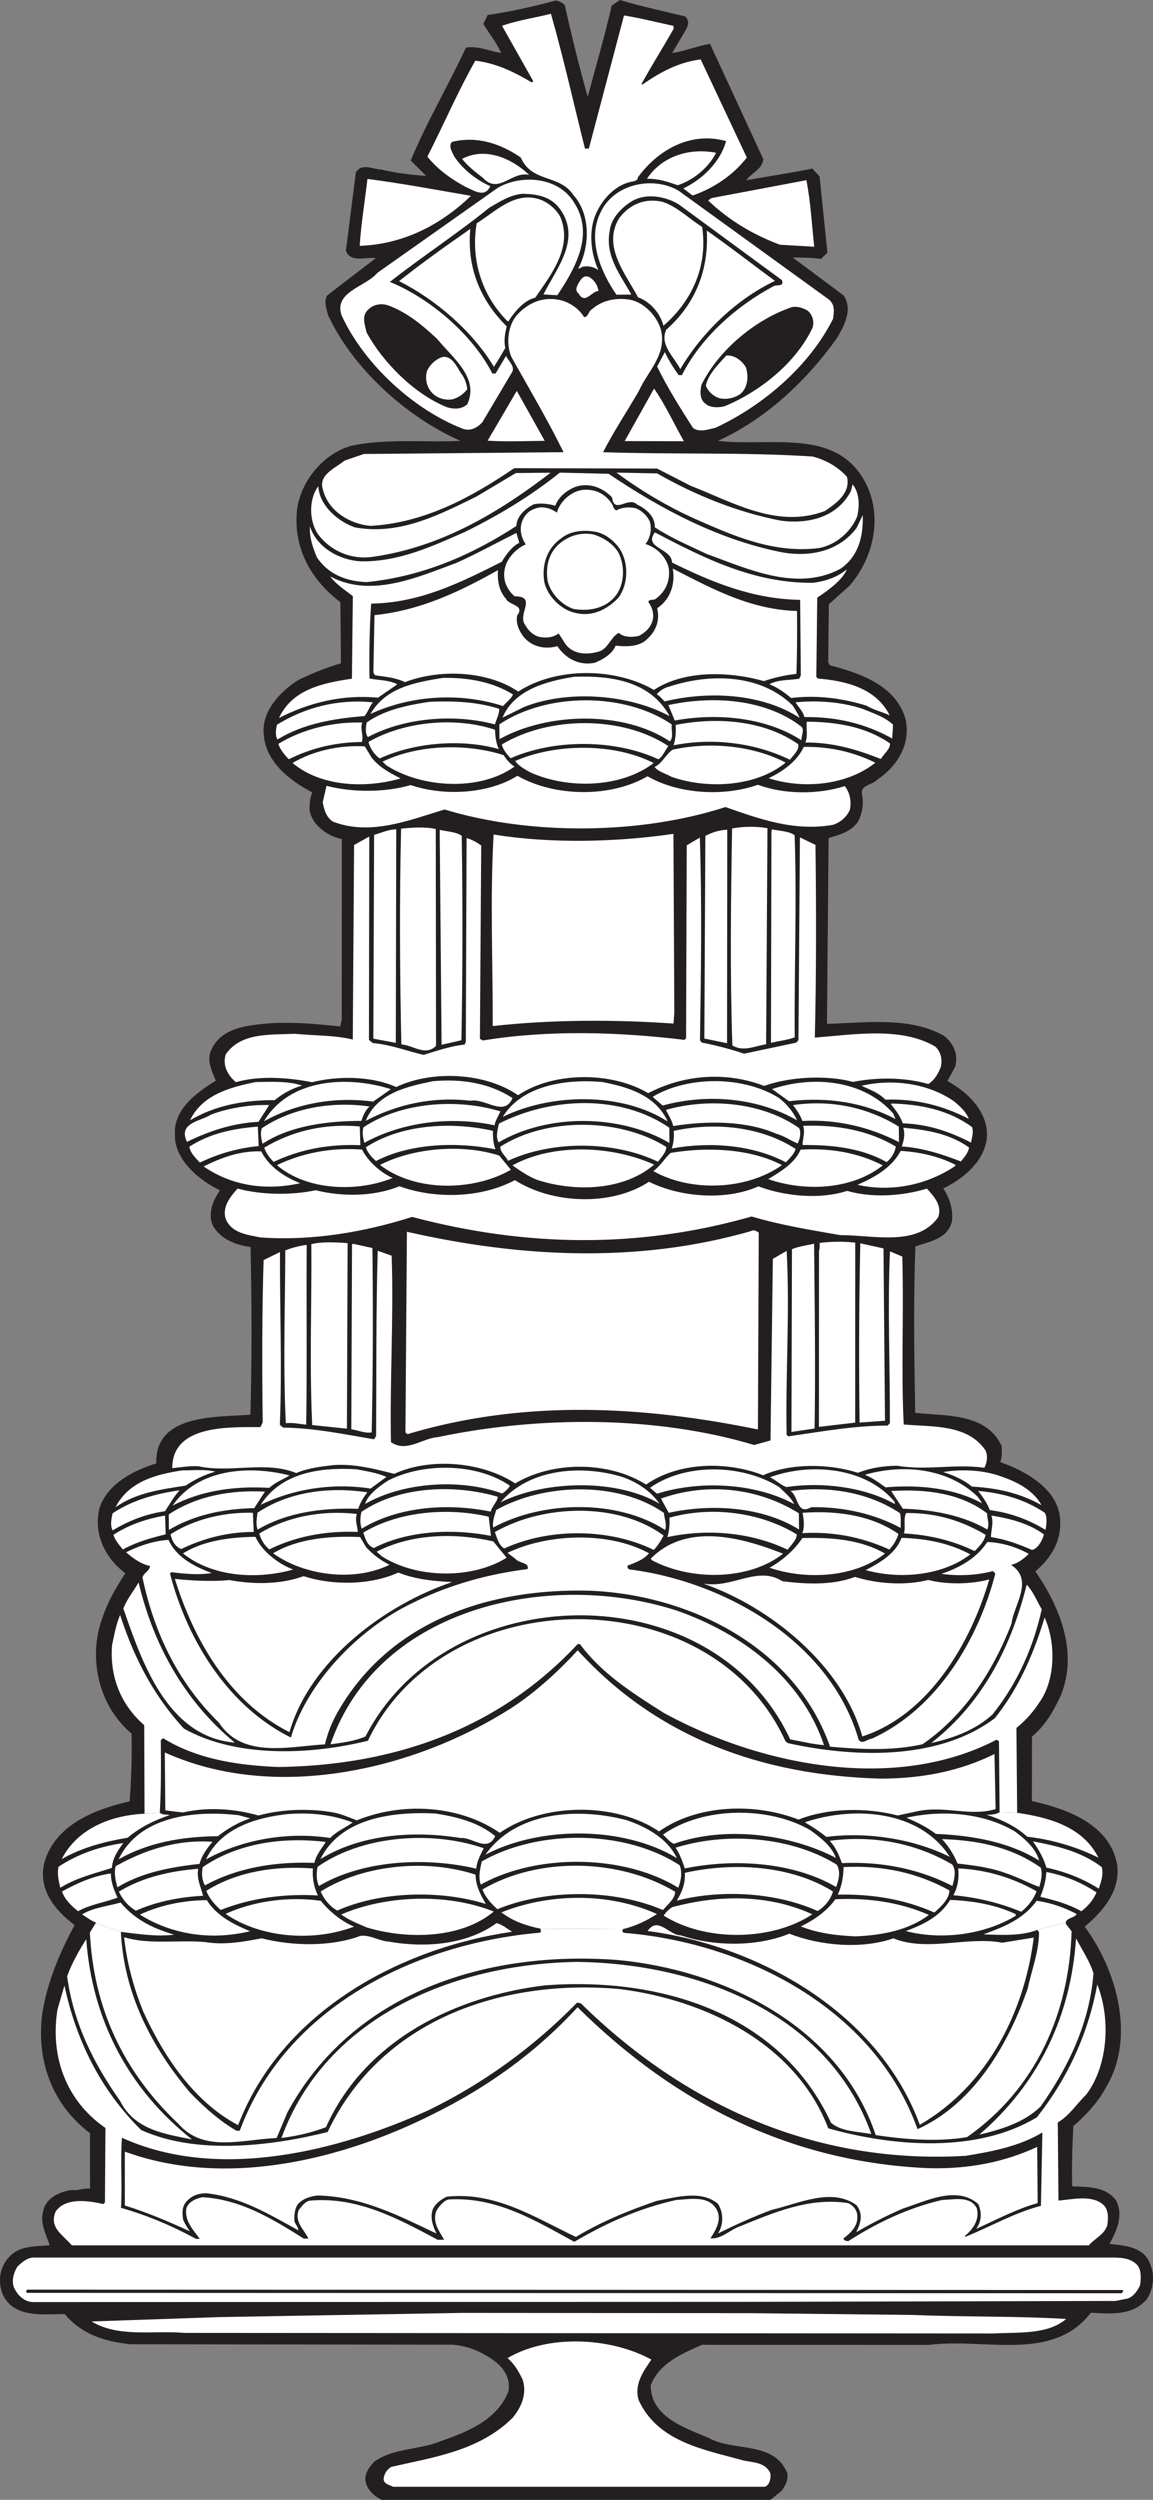 <svg xmlns="http://www.w3.org/2000/svg" width="323.224" height="700.32"><rect width="100%" height="100%" fill="#808080" stroke="none"/><path fill="#231f20" d="M158.315 1.43c1.953 8.668 4.035 17.203 6.446 25.672 2.257-8.508 4.777-16.957 6.71-25.528L173.788 0c6.043 1.824 12.277 3.133 18.379 4.633 1.636 1.8.164 3.562-.73 5.129l-3.005 5.078c3.368-.418 6.918-1.938 10.606-2.555l14.93 32.27c-.235 2.918-3.211 3.722-4.747 5.941 5.954-1.09 12.684-2.055 18.504-3.273l2.032 2.183 2.195 21.367-1.8 1.766c-2.528-.367-5.513-.406-7.907-.387l14.281 10.637c2.63 3.992.074 8.55-1.902 11.938-8.707 12.195-20.086 22.726-33.383 28.804 15.824 1.676 34.246-4.058 42.043 13.047 3.969 9.168 1.34 20.078-5.14 27.52l-5.786 5.172-.183 16.199.46.906c8.122 2.133 18.192 5.414 21.126 14.719 1.746 7.047-1.958 13.363-7.883 17.37-1.285 1.434-4.719 1.466-4.246 3.927.543 2.78.117 5.632-1.223 7.98-2.117 2.805-5.156 3.48-8.129 4.41l-.453 51.848v.195c11.144-.293 23.312-2.086 32.883 3.406 2.613 2.114 4 5.149 3.058 8.59l-2.168 4.04c5.793 3.124 12 9.097 10.965 16.558-1.047 6.36-6.707 10.879-12.129 13.52 1.774 2.703 2.836 5.937 2.414 9.242-1.187 5.004-6.496 5.632-10.242 7.027-.574 16.074-.316 30.39-.047 46.59 9.016.96 19.957.086 24.25 9.316.016 1.555.16 3.172-.414 4.473 6.957 2.469 16.137 7.379 16.793 15.926.442 6.02-2.304 10.71-6.933 14.703 6.695 9.726 12.12 22.512 7.109 34.8-1.91 4.036-4.078 8.137-8.066 11.477l-.036 18.082c9.543 2.055 22.086 6.48 23.938 18 .84 7.25-3.969 12.801-9.117 17.188 8.918 12.039 14.398 30.976 5.965 44.984-2.168 4.102-5.504 7.695-9.168 10.902-.278 5.704-.485 11.344-.309 16.852 4.02.156 9.523-.086 12.348 4.04 2.109 4.128.074 8.55-1.903 12.07 4.41.476 9.922.82 11.52 5.988 1.258 2.968.71 6.863-1.02 9.468-3.843 4.637-10.008 4.172-15.71 3.832-10.829 13.965-29.36 6.997-45.477 9.016l-63.508-.027c-5.422 2.379-11.941 5.027-14.414 11.336.012 8.941 9.758 11.968 16.133 14.699 7.164 4.02 18.476.746 22.183 9.98.278 2.004-.617 3.375-1.511 4.809l-3.223 2.61H107.003c-2.278-1.083-4.438-3.15-4.59-5.739-.016-1.945 1.137-3.508 2.484-4.945 5.344-3.871 12.676-3.285 18.614-5.739 7.234-2.523 15.824-5.84 18.996-13.902.804-4.09-1.75-7.309-5.008-9.352-3.258-2.175-6.965-3.57-10.985-3.792l-89.945-.122c-6.941-.718-13.633-2.668-18.414-8.46-6.48.058-14.246 1.097-17.348-5.418-1.457-3.422-.976-7.77 1.723-10.516 2.82-3.262 7.23-2.977 11.375-3.336-.8-2.781-2.84-6.004-1.77-9.707.747-3.57 4.75-5.418 8.118-5.774 1.812.243 3.168-.609 4.984-.367l-.008-15.55c-10.633-8.075-15.078-20.22-13.383-33.516 1.414-8.828 4.844-16.957 9.051-24.77-5.61-4.293-10.195-9.957-8.508-17.355 2.95-10.852 14.45-15.16 23.953-17.32.465-6.223.668-12.512.547-18.989-9.332-7.761-12.172-21.215-8.312-32.07 1.511-4.613 3.875-8.781 6.558-12.824-5.609-4.293-8.968-10.809-7.285-18.145 2.207-6.953 9.63-10.71 15.961-12.644-.445-14.059 17.254-12.918 26.387-13.649.437-16.265.379-30.718.043-46.98-4.024-.547-8.117-2-10.485-5.805-1.652-3.484-.066-7.258 1.922-10.062-5.988-2.864-12.91-8.7-12.644-15.766-.387-6.992 6.246-11.781 11.469-14.938-.864-2.324-2.508-5.097-1.497-8.152 2.723-6.894 10.497-7.414 17.165-7.992 6.671-.316 12.964.277 19.191.934l.437-1.883.02-49.703-.008-.907c-3.961-.808-8.328-3.879-9.012-8.086-.082-1.812.16-3.566.735-4.996-6.25-3.25-12.907-8.441-13.555-15.886-.899-6.54 4.363-12.286 9.71-15.637 3.876-1.852 7.813-3.438 11.888-4.64l-.153-17.106c-8.414-6.406-13.289-15.371-12.148-25.946 1.031-8.042 7.508-15.812 15.265-17.886 9.508-2.094 20.926-.899 30.575-1.371-14.895-6.48-30.243-20.211-37.18-35.317-.402-1.613-1.2-3.683-.242-5.375 4.379-3.472 9.14-7.015 13.648-10.488-2.597-.496-6.922 1.484-8.379-2.066l2.79-21.926c1.597-2.801 4.85-.883 7.12-.84 4.028.937 8.567 1.547 12.59 1.77l-4.316-4.305c4.441-10.73 10.512-20.957 15.473-31.63 3.687-.55 6.746 1.11 9.859 1.47-1.32-2.97-3.285-5.286-4.996-8.121l1.211-2.473c6.473-.965 12.875-2.379 19.082-4.055.906.121 1.95.567 2.54 1.274"/><path fill="#fff" d="M154.448 3.863c3.543 12.477 6.375 25.153 9.531 37.762l1.102-.012 9.848-37.281c4.28.676 9.285 1.926 13.894 2.926l.008.84c-2.937 5.144-6.133 10.226-9.004 15.437l.195.192c5.024-3.477 10.184-6.309 16.399-7.079l12.941 27.497c-3.972 5.085-9.449 8.632-15.199 10.628l-2.61-1.984c5.356-2.512 10.43-7.48 12-13.262-9.741-2.703-18.84 2.172-24.73 10.13.008.972-1.094 1.113-1.804 1.25-4.852.948-8.829 5.581-10.41 10.132-1.579 4.68-.813 10.441 1.167 14.637-1.37-.961-3.12-1.332-4.738-.867-.254.457-.906.203-1.098.722 3.446-6.25 3.754-15.39-1.218-20.918-3.875-5.863-11.63-3.336-14.739-10.5-5.539-3.773-12.039-6.117-19.28-4.367-1.095 1.11.089 2.914.616 4.074 2.496 3.739 6.282 6.621 10.118 8.336-1.524 3.387-4.59 1.207-6.801.258-3.84-2.043-7.754-4.73-10.832-8.527 4.523-8.852 8.46-18.086 13.437-26.88 5.774.665 10.914 3.145 15.801 6.083l.45-.328-8.755-15.54c4.395-1.53 9.117-2.218 13.711-3.359"/><path fill="#fff" d="M200.73 42.793c-1.973 4.098-6.41 7.703-10.739 9.102-2.734-.95-5.398-1.899-8.637-1.805 4.223-6.324 11.782-8.723 19.375-7.297m-52.367 6.223c-4.937-1.188-8.57 5.586-12.953.828-2.09-1.602-4.242-3.27-5.879-5.328 6.45-3.426 13.93-.188 18.832 4.5m-16.344 5.847c-8.547 8.239-19.062 13.578-31.18 14.008.403-6.289 1.45-12.52 2.173-18.746 9.796 1.277 19.273 3.07 29.007 4.738"/><path fill="#fff" d="M160.936 56.75c5.782 8.957.29 18.465-4.699 25.96l-3.89-.226c3.566-7.16 10.687-15.386 4.718-23.824-2.625-3.672-6.52-4.285-10.535-4.379-3.5.29-6.398 2.196-9.363 3.906-8.88 7.204-18.676 13.579-27.88 20.786 11.056 4.504 23.067 14.574 28.735 25.668l.91-.008 2.938-4.95c.531 1.422 2.746 3.024 1.598 4.715l-8.239 13.875c-1.476 1.633-3.414 2.559-5.43 1.864-13.785-5.325-27.699-18.032-34.038-31.782-2.262-6.652 6.734-7.965 10.07-11.945l33.75-23.816c6.512-3.75 16.95-3.13 21.355 4.156m67.305 12.371-9.594-.562c-7.281-2.723-14.054-6.618-20.133-12.399l.903-.656 26.656-5.027c1.223 6.597 1.465 11.91 2.168 18.644M190.26 53.445l42.13 30.48c1.761 1.54 1.39 3.423 1.148 5.368-6.75 13.473-19.875 24.473-32.977 30.55-1.941.407-4.394 1.4-6.285.055-3.547-5.543-7.098-11.148-10.066-17.214l2.168-4.036c1.058 2.258 2.37 4.383 3.879 6.446l.91-.008c5.414-10.676 15.316-19.38 25.703-24.914.836-.528 3.047.297 2.316-1.703l-28.89-21.2c-3.52-2.172-8.844-3.226-12.778-1.12-3.03 1.71-6.242 4.913-6.597 8.546-1.368 7.078 3.02 12.285 6.05 17.832l-4.148.04c-4.46-6.38-8.168-15.481-4.539-22.903 3.621-8.133 14.684-10.496 21.977-6.219"/><path fill="#fff" d="M157.08 60.8c3.509 8.391-2.448 15.962-7.058 22.614-2.91.606-5.672 3.742-7.332 6.348v.195l-.453.004c-7.258-7.324-10.324-17.406-8.598-27.402 5.352-3.352 10.743-9.102 17.829-6.637 2.273.824 4.562 2.812 5.613 4.879m39.749 2.761c1.653 11.133-2.929 20.829-10.839 27.7-.871-3.426-3.621-6.707-7.133-7.973-3.297-6.32-10.234-14.36-5.183-22.309 2.882-3.718 7.14-5.574 12.011-4.449 4.16 1.324 7.43 4.73 11.145 7.031"/><path fill="#fff" d="M131.839 64.129c-1.008 10.766 2.765 19.937 10.218 27.324-.503 1.883-.87 4.09-.402 6.027-1.02 1.758-2.105 3.586-3.191 5.278-6.118-10.117-16.368-18.844-26.586-24.004 6.437-5.11 13.261-9.965 19.96-14.625m85.407 14.551c-10.777 5.144-20.418 14.367-26.547 24.726-1.648-3.355-5.89-6.82-3.918-11.047 8.164-7.203 11.969-16.695 11.356-27.77 6.52 4.544 12.785 9.477 19.109 14.09m-49.887 1.341.469 1.488c-1.945-.047-3.79 3.984-5.633.695-1.367-.894-.152-2.785.68-3.894 1.601-2.215 3.758.23 4.484 1.71"/><path fill="#fff" d="M157.98 126.68c-4.419-8.97-9.614-17.785-14.551-26.555-1.586-3.422-1.176-8.676 1.386-11.742 3.34-3.79 7.988-5.578 12.926-4.13 2.34.755 4.687 2.356 6 4.61 1.297-.14 1.09-1.562 2.184-2.218 2.96-2.622 7.23-3.434 11.191-2.563 3.7.941 6.973 4.477 8.105 8.094 1.875 7.113-3.593 11.695-6.132 17.355-3.32 5.735-7.032 11.29-10.024 17.149H157.98m11.085 0c19.446.672 39.852-.04 58.781 1.218 3.575.942 6.961 2.793 9.579 5.684 1.14 4.398-2.98 7.48-6.204 9.582-13.37 5.043-25.94-2.562-37.582-7.059l-9.437-4.843-40.047-.106c-12.176 8.274-25.207 15.32-40.297 16.164-5.64-.468-11.699-4.047-13.242-9.863-1.656-4.457 3.383-6.25 5.953-8.41l5.43-1.863 55.98-.504h11.086"/><path fill="#231f20" d="M122.647 95.055c4.39 5.34 11.696 10.785 8.39 18.136-1.48 1.504-3.94 1.528-5.89.829-8.91-3.614-17.734-12.352-22.41-20.93-.34-1.746-1.2-3.875-.18-5.57 1.41-2.02 3.735-2.688 6.008-2.06 5.203 1.833 9.77 5.485 14.082 9.595m103.743-8.032c1.437 1.153 1.906 3.094 1.402 4.782-4.707 9.957-14.875 17.953-24.625 21.988-1.813.469-4.078.488-5.453-.73-1.63-1.215-1.453-3.551-1.082-5.239 4.84-9.828 15.261-18.406 25.406-21.8 1.75-.274 3.117.296 4.351 1"/><path fill="#fff" d="M129.67 105.168a9.205 9.205 0 0 1 1.329 3.879c-1.281 1.5-2.313 2.223-4.121 2.82-2.008.278-3.696-.16-5.13-1.25-2.027-1.668-2.695-4.187-2.07-6.594.829-1.949 2.692-3.585 4.567-4.054 2.851-.157 3.984 3.332 5.426 5.199m79.425-2.246c.801 2.453.567 5.633-1.492 7.398-1.543 1.114-3.613 1.586-5.363 1.344-1.816-.242-3.71-1.848-4.375-3.656.75-3.246 3.383-5.797 5.758-8.41 2.265-.149 4.355 1.386 5.472 3.324m-17.378 20.691-16.59-.05 8.23-14.715c3.149 4.574 5.594 9.867 8.36 14.765m-39.012-.113c-5.317.047-10.82.29-16.008-.055l8.176-13.937 7.832 13.992m1.633 8.93c-14.934 11.468-31.051 20.941-49.953 23.57-5.758.828-11.547-1.52-15.153-6.219-2.558-3.672-2.738-9.695-.117-13.414l.129-.129c.242 5.375 5.594 9.93 10.273 11.508 12.528 2.29 23.688-3.574 34.078-8.656l11.024-6.574 9.719-.086"/><path fill="#fff" d="M170.604 132.738c15.059 10.11 30.813 18.399 48.344 21.938 8.11 1.547 16.324-.274 21.191-6.793l1.72-3.582c.183 5.96-1.196 11.547-6.22 15.023-12.253 6.586-26.18-.031-37.554-4.144-4.946-2.356-9.953-4.45-14.52-7.453.106-3.176-2.57-5.227-5.043-6.438-2.418-2.312-6.324 2.906-6.949-1.945-2.684-2.828-6.52-4.223-10.266-2.957-2.457.992-4.707 2.761-5.656 5.297-1.367-.442-4.027-.872-6.031-.403-2.324 1.188-4.766 3.285-4.871 6.07-12.63 8.211-26.445 14.165-41.985 15.727-5.511-.215-10.644-2.047-13.93-6.941-1.124-2.715-2.12-5.492-1.952-8.668 1.93 5.945 8.246 9.453 14.277 9.789 10.691.168 20.113-4.258 29.281-8.29 9.227-4.55 18.188-9.878 26.489-16.562l13.675.332"/><path fill="#fff" d="M184.214 132.621c10.875 6.192 22.32 10.82 34.656 13.242 7.976 1.032 15.93-1.047 19.691-8.336l.438-1.82c1.965 2.316 1.996 5.945 1.308 8.934-1.777 4.422-6.023 8.023-10.746 8.906-12.558 1.535-23.613-3.293-34.152-7.934-7.938-3.496-15.559-8.027-22.602-13.215l11.407.223m-12.43 8.922c.07.582.398 1.035.922 1.484 1.547-.922 3.746-1.07 5.566-.632 1.692.699 3.192 2.109 3.922 3.789.602 2.261.04 4.535-1.242 6.23 3.117.945 5.93 3.645 6.539 6.879.422 3.496-.914 6.488-3.75 8.52-.64.46-1.621-.114-2 .796 1.113 1.543 1.715 3.485 1.148 5.368-.566 1.949-2.175 3.386-3.851 4.18-1.875.405-4.145.425-5.582-.86-2.258 1.125-3.004 4.629-5.785 5.3-3.23.872-7.055.778-9.22-2.25l-1.843-2.902c-1.414 1.114-3.484 1.395-5.433.957-1.493-.312-3.059-1.66-3.852-3.207-2.555-3.023 3.492-8.133-3.05-8.14-2.481-2.118-3.481-5.086-2.665-8.14.692-2.728 3.195-5.278 5.778-6.4-1.118-1.675-1.786-3.808-1.157-6.019.442-1.621 1.723-3.32 3.403-3.851 2.129-1.055 4.664-.368 6.488.98.816-3.117 3.902-5.867 7.008-6.348 3.691-.488 6.816 1.172 8.656 4.266"/><path fill="#231f20" d="M173.901 154.031c2.367 3.934 2.223 9.7-.531 13.418-3.145 3.27-7.274 5.442-12.078 4.254-3.961-.808-7.817-4.664-8.696-8.605-.82-4.856.758-9.598 4.817-12.356 2.703-2.164 6.719-2.394 10.094-1.644 2.535.691 4.882 2.613 6.394 4.933"/><path fill="#fff" d="M145.565 152.074c-1.933.926-3.726 3.274-4.879 5.293-11.418 5.738-22.836 11.54-36.636 11.727-.461 6.613-.59 14.453-.465 21 2.66.492 5.511.402 7.789 1.617l-5.41 3.738c-10.184-.945-19.493 1.465-27.75 5.688 3.75-8.133 12.55-9.832 20.445-11l.25-23.14c-2.152-1.665-4.824-3.392-6.332-5.517 11.457 6.188 24.754.11 35.414-3.808 5.613-2.512 11.098-5.54 16.773-8.375l.801 2.777m82.399 11.203c3.496-.48 6.722-1.547 9.425-3.773-1.074 2.86-5.261 5.941-8.289 7.914l-.261 22.23.46.446c7.782.648 16.29 2.644 20.114 10.324-1.692-.89-4.418-1.45-6.504-2.73-6.563-2.016-13.7-3.055-21.145-2.149-1.894-1.601-3.914-3.012-6.058-3.832 2.383-1.387 5.496-1.086 8.344-1.566l.445-.91-.184-21.188c-13.351-.207-24.797-4.969-35.925-10.445-.04-4.082-8.137-4.012-4.805-8.446 13.8 7.203 27.664 14.274 44.383 14.125m-54.704-8.656c1.973 3.676 1.891 8.86-.605 12.188-2.887 3.718-7.547 4.472-11.828 3.796-3.379-1.074-6.582-4.476-7.328-7.972-.551-3.817.258-7.711 3.344-10.332 2.64-2.227 6-3.293 9.632-2.547 2.602.82 5.207 2.418 6.786 4.867"/><path fill="#fff" d="M139.608 159.71c-.234 3.048.309 5.83 2.207 8.017.926 1.937 5.457 1.699 3.153 4.703-.372 2.336.488 4.14 1.734 5.879 2.36 2.898 6.059 3.707 9.55 2.707 2.298 3.476 6.204 5.582 10.54 4.636 2.195-.925 4.84-2.375 5.789-4.78 2.723.3 6.418.398 8.605-1.634 2.637-2.289 3.907-5.343 3.032-8.836 3.738-2.496 5.125-6.785 4.375-11.12 10.937 5.609 21.808 11.538 34.836 11.878.046 5.38.039 11.86-.168 17.63a42.31 42.31 0 0 0-9.122 2.022c-9.742-2.765-22.316-3.113-30.824 2.47-10.875-6.317-27.465-6.434-38.031.464-8.605-5.82-21.895-6.418-31.777-2.64-2.54-1.274-5.524-1.504-8.375-1.934l-.461-.774.312-16.074c12.758-1.277 23.856-6.558 34.625-12.613"/><path fill="#fff" d="M143.8 194.535c-.446 1.235-1.86 2.156-2.758 3.266-12.086-3.914-25.883-3.016-37.176 2.203 4.273-7.426 12.621-8.86 20.258-10.09 7.191-.129 13.941 1.106 19.676 4.621m43.921 6.098c-11.132-6.059-28.382-7.528-40.847-2.559l-6 2.969c3.238-7.805 12.355-10.219 20.12-11.453 10.493-.352 21.329 1.242 26.727 11.043m36.422.461c-10.488-6.778-25.273-7.621-37.816-4.594-.719-.645-1.375-1.543-2.223-1.992.707-.914 2.188-1.899 3.547-2.168 11.309-3.727 25.563-3.594 34.586 5.336.656 1.094 1.445 2.187 1.906 3.418m-119.593-4.336c-1.028 1.176-1.336 2.668-2.368 3.844-8.351.656-17.218 2.093-24.37 6.562-.72-.898-.477-2.91-.165-4.144 7.735-4.735 16.848-7.274 26.903-6.262"/><path fill="#fff" d="M139.948 198.586c.074 1.426-.883 3.055-1.195 4.355-11.563-3.078-25.48-1.851-35.61 3.547-.785-.898-.609-2.906-.359-4.078 5.023-3.543 11.297-4.828 17.512-5.789 6.93-.32 13.672.012 19.652 1.965m48.379 4.374c-.246 1.493.613 3.56-.543 4.735-13.035-8.699-34.352-8.125-47.766-.62l-.035-4.145c13.336-8.93 35.047-9.055 48.344.03m36.293.59c.98.837.023 2.462.035 3.825-9.973-6.457-23.656-7.7-35.496-5.523l-1.785-4.325c12.48-2.703 27.2-1.73 37.246 6.024m25.723-.547-.227 3.887c-7.293-4.082-15.54-6.149-24.613-6.004-.403-1.617-1.645-2.774-2.496-4.125 6.02-.637 13.09-.114 18.87 1.843 2.864 1.208 5.919 2.086 8.466 4.399m-148.79-.582c-.699 1.758.489 3.883-.148 5.445-7.45.063-14.305 1.742-20.434 4.844-1.308-1.352-2.421-2.7-2.953-4.316 6.895-4.208 15.496-6.227 23.535-5.973"/><path fill="#fff" d="M138.764 204.43c.082 1.945.293 3.82 1.086 5.433-10.652-3.015-23.863-1.8-33.414 2.625-1.566-1.152-2.683-2.89-3.152-4.636 9.996-5.727 24.238-7.145 35.48-3.422m84.993 4.054c.402 1.618-1.336 2.993-2.297 4.36-9.567-4.645-21.371-6.293-32.63-4.055.567-1.691.68-3.637.598-5.707 11.774-2.309 24.81-1.254 34.329 5.402m-36.414.512c-.895 1.238-1.594 2.992-2.754 3.719-12.235-5.664-29.149-5.711-41.477-.29-1.047-1.155-2.094-2.445-2.43-3.866 13.215-7.954 33.692-8.133 46.66.437m62.138-.738c.144 1.554-1.657 2.867-2.555 4.367-6.696-2.664-13.454-4.68-21.164-4.613.761-1.692.226-3.89.402-5.836 8.555.054 16.668 1.472 23.316 6.082m-145.249 4.055c2.292 2.832 5.355 4.359 8.085 5.761-9.695 2.805-22.336 2.399-30.3-4.336 5.738-3.355 12.917-5.039 20.242-4.648l1.972 3.223"/><path fill="#fff" d="M141.163 211.54c.785 1.155 1.77 2.444 3.07 3.21-9.722 7.02-26.125 5.996-35.902-.332l-1.11-1.027c9.872-4.82 23.477-5.196 33.942-1.852m79.074 2.094c-8.234 6.812-22.031 7.515-32.043 3.972-1.496-.89-3.703-1.39-4.687-2.746 2.129-.988 3.207-3.652 5.074-4.836 10.351-2.296 22.476-1.171 31.656 3.61m-37 .129c-9.14 7.015-24.105 7.34-34.516 2.633-1.5-.762-3.324-1.848-4.304-3.2 11.297-4.96 27.754-5.105 38.82.567m62.145-.09c-7.852 6.289-20.153 7.5-29.903 4.344 3.742-1.782 7.996-4.668 9.84-8.77 7.387-.129 14.008 1.434 20.063 4.426"/><path fill="#fff" d="M181.518 217.469c8.598 4.98 21.305 5.777 30.934 2.386 7.41 2.723 16.805 2.77 24.367.372 1.442 1.804 1.918 4.328 1.418 6.664-.89 2.015-2.691 3.523-4.758 4.187-10.933 1.91-20.687-1.7-30.11-4.984-23.847 7.722-54.624 7.992-78.73.687-9.691 2.871-20.734 7.5-31.335 3.383-1.954-1.344-2.426-3.348-2.833-5.418l1.063-4.61c7.34 1.946 16.605 1.864 23.586-.206 9.293 3.16 21.793 2.53 29.914-2.594 10.422 5.934 26.105 6.187 36.484.133"/><path fill="#fff" d="m122.159 232.246.078 60.719c-2.953 3.07-6.48-.203-9.723-.371-.433-19.758-.546-40.235-.074-60.457 3.043-.29 6.735-.578 9.719.11m-11.203 59.909-6.297-1.18.215-57.09c2.004-.534 3.875-1.523 6.207-1.542l-.125 59.812m18.48-58.031c.29 18.469.27 38.297-.086 57.285l-5.558 1.281-.528-60.003.13-.192c2.078.5 4.28.477 6.042 1.629m85.711-2.109-.379 60.53c-3.234.481-6.265 2.192-9.457.34-.695-20.534-.418-40.562-.078-60.784 2.977-.606 6.864-.641 9.914-.086m-11.332 60.234-6.36-1.305.282-56.765c1.871-.993 3.938-1.657 6.14-1.743l-.062 59.813m18.934-58.29c.683 19.24-.13 37.067.039 56.638-2.066.793-4.527 1.007-6.66 1.547l.133-59.036.12-.777c2.208.496 4.544.414 6.368 1.629m-33.961-.356.246 50.157-.234 2.984c-16.47-1.152-34.16-1.129-50.668.7.035-18.016-.766-35.567.242-53.657 16.031 2.582 34.234 2.164 50.414-.184"/><path fill="#fff" d="M104.475 292.21c5.059.411 9.61 2.25 14.286 3.31 3.746-1.133 7.43-2.461 11.507-2.887l.32-.778.212-57.093c1.43.441 2.796 1.14 4.101 2.101l-.367 54.18.844.445c18.379-3.011 38.082-2.406 56.508-.168l.449-.46.176-54.044 3.675-2.171c.621 19.242.328 37.71.04 56.765l.46.645c4.024.808 8.051 1.808 11.887 3.136l14.684-3.109.574-.719.414-56.77 4.36 2.102c.214 17.364.25 36.157-.18 53.98 10.816-.804 24.082-3.124 33.718 2.493 1.7 1.539 2.11 3.805 1.543 5.883-.695 1.691-1.652 3.515-3.457 4.633-6.562-1.887-14.21-1.95-21.132-.594-7.145-1.945-17.508-1.531-24.875 1.125-10.727-4.121-22.579-3.172-32.512 2.031-10.227-6.066-26.492-6.117-36.477.578-9.191-6.336-24.039-7.113-34.172-2.293-6.765-3.05-16.097-3.23-23.597-1.351-6.559-1.301-14.727-1.942-21.32-.008-2.22-1.86-3.864-4.63-2.856-7.817 4.289-6.129 12.2-5.418 19.39-5.742 5.45.54 11.086.36 16.215 1.61l.368-54.5 4.257-2.372-.09 56.961 1.047.899"/><path fill="#fff" d="M84.682 304.113c-2.777.801-5.355 2.184-7.675 4.086-8.489-.058-16.832 1.508-23.73 5.649 3.437-7.223 11.386-9.301 18.437-10.723 4.406-.04 9.007-.336 12.968.988m24.895 1.016-4.961 3.476c-11.027-1.46-21.766.579-30.602 5.516 7.09-12.05 23.54-12.844 35.563-8.992m34.105 2.488c-2.347 5.465-7.644-.062-11.851.75-10.574-1.27-20.727 1.09-29.305 5.633 3.172-7.805 11.645-9.625 18.89-11.113 8.352-.723 15.946.636 22.266 4.73"/><path fill="#fff" d="M187.159 314.172c-12.836-8.25-32.664-7.945-46.215-1.281 5.238-8.602 17.207-10.715 27.91-9.77 7.074 1.363 15 3.692 18.305 11.05m36.285-.319c-10.875-6.254-25.015-7.622-37.683-4.141l-2.81-2.438c10.056-5.984 25.61-5.859 35.45.34 2.219 1.73 3.985 3.918 5.043 6.239m27.602-.368c-8.918-4.652-18.977-6.25-29.852-4.988l-4.762-3.394c11.375-3.856 25.707-2.622 33.954 6.832l.66 1.55m20.543-.05c-7.094-3.633-14.758-5.704-23.375-5.372-2.028-2.054-4.43-2.808-6.707-3.89 8.793-2.024 18.718-.684 25.957 4.371 1.632 1.348 3.394 2.953 4.125 4.89m-199.129.833c-7.254.386-13.844 2.582-20.04 5.617-2.636-5.422 4.032-5.801 6.739-7.64 4.973-1.86 10.992-2.817 16.305-2.673l-3.004 4.696m31.133-4.293c-1.286 1.18-1.793 2.609-2.297 4.039-9.137.015-19.754 1.21-27.68 6.398-.402-1.355-.676-2.976-.234-4.34 8.441-5.644 19.441-7.62 30.21-6.097m36.692 1.367c-.574 1.3-1.406 2.539-1.652 3.902-12.336-2.613-25.864-.941-36.504 4.918-.336-1.355-.676-2.973-.235-4.34 10.504-7.023 26.11-8.195 38.391-4.48"/><path fill="#fff" d="m187.628 315.918.039 4.273c-13.875-8.109-34.031-8.257-47.89-.164-.923-1.613-.227-3.629.081-5.25 14.516-7.382 33.883-8.332 47.77 1.141m36.418.132c.597 1.423.156 3.048-.414 4.282-1.625-.57-3.844-2.168-6.051-2.734-8.39-3.684-19.473-3.653-28.856-2.145-.34-1.617-1.32-3.035-2.046-4.52 12.214-3.476 27.132-2.117 37.367 5.118m27.925-.438.04 4.344c-7.942-4.082-17.098-6.46-27.075-5.922-.597-1.613-1.515-3.031-2.629-4.45 10.809-1.581 21.067.724 29.664 6.028m20.543.145c.47 1.55-.101 2.918-.285 4.344-5.86-3.059-12.164-5.207-19.164-5.407-.664-2.004-1.976-3.675-3.285-5.347l.129-.196c8.102.188 16.086 1.805 22.605 6.606m-199.996 5.308c-5.957.57-11.382 2.176-16.48 4.618-1.309-1.352-2.684-2.7-2.957-4.446 5.672-3.68 12.27-5.097 19.2-5.613l.237 5.441m28.512-.246c-8.883-.379-16.969 1.184-24.324 4.684-1.176-1.223-2.16-2.508-2.625-3.996 7.797-4.668 16.918-6.824 26.773-5.938l.176 5.25m37.16-4.02c-.047 1.75.098 3.563.696 5.18-10.907-2.175-23.993-1.671-33.473 3.274-1.11-.965-2.418-2.313-2.82-3.863 9.859-6.375 23.78-7.274 35.597-4.59"/><path fill="#fff" d="M186.768 321.3c.075 1.427-1.336 2.802-2.297 4.169-12.234-5.918-29.667-6.028-42.058-.281-.66-1.356-2.16-2.313-2.172-3.934 12.887-8.277 33.43-8.133 46.527.047m36.293.589c-.441 1.368-1.789 2.739-2.754 3.72-9.246-4.844-21.109-5.844-31.98-3.868.504-1.558.684-3.183.539-4.93 11.773-2.566 24.68-1.125 34.195 5.079m28.055-.696c-.184 1.426-1.074 3.184-2.555 4.364-6.902-3.895-15.011-4.86-23.566-4.786-.016-1.812.812-3.57.148-5.378 9.524-.344 18.352 1.265 25.973 5.8m20.543.274c-.246 1.554-1.336 2.73-2.3 3.906-5.266-2.027-10.595-3.793-16.56-4.195.57-1.625 1.008-3.446.407-5.254 6.68.59 13.105 1.699 18.453 5.543m-170.164.578c1.648 3.289 5.176 6.433 8.559 7.96-9.88 4.04-24.075 3.579-32.434-3.605 7.101-3.367 15.055-4.992 23.875-4.355m38.441 1.672 3.278 3.988c-10.512 6.055-26.84 6.262-36.692-1.363 9.29-4.746 22.953-5.969 33.414-2.625"/><path fill="#fff" d="M73.245 322.55c2.113 4.325 6.676 7.266 10.902 8.915-9.832 2.222-19.37.62-27.066-4.692 4.777-2.37 10.074-4.425 16.164-4.222m110.133 3.707c-8.555 7.332-22.16 7.71-32.754 4.3-2.535-1.011-4.688-2.484-6.969-4.085 11.48-6.254 27.879-5.555 39.723-.215m35.836.14c-9.856 7.02-25.598 7.61-36.082 1.676 1.996-1.379 3.273-3.722 4.882-5.097 10.286-1.711 22.282-1.23 31.2 3.421m28.254.075c-8.559 6.816-21.774 7.449-32.11 3.847 3.16-1.906 7.48-4.406 9.067-8.246 8.418-.527 16.207.895 23.043 4.399"/><path fill="#fff" d="m267.811 326.297.004.324c-7.668 5.188-17.687 7.477-27.43 5.293 4.391-1.918 9.551-4.617 12.102-9.5 5.512.34 10.64 1.527 15.324 3.883"/><path fill="#fff" d="M181.929 331.063c8.656 4.332 21.562 5.386 30.66 1.289 7.347 2.722 16.949 3.804 24.894 1.273 7.02 2.012 15.438 1.484 22.352-.648 2.031 2.25 4.32 4.691 3.18 8.007-5.95 8.41-18.422 4.957-27.43 5.036-8.504-1.48-16.875-2.836-24.867-5.227-31.348 8.957-63.04 8.648-95.192.117-13.183 4.2-27.933 6.79-42.523 5.75-3.57-.746-8.176-1.16-9.766-5.293-.937-3.297 1.242-6.035 3.36-8.39 6.562 1.757 14.988 1.945 21.906.457 7.34 1.882 16.476 1.8 23.449-1.11 10.207 3.668 22.969 3.297 32.387-1.71 10.425 6.648 27.023 7.41 37.59.448"/><path fill="#fff" d="M210.561 344.875c.645-.457 1.555-.012 2.14.438l-.23 55.148c-32.785-6.715-65.91-8.367-98.226 1.309l-.586-.45.414-56.25c31.555 7.176 64.684 8.961 96.488-.195M97.253 400.234l-9.73-1.015c-.794-16.906-.102-34.086-.247-50.676 3.106-.738 6.93-.512 10.172-.281l-.195 51.972m7.14-50.609c.207 16.523.172 34.797-.199 51.648-1.875.34-3.762-.613-5.71-.855l.198-51.777.258-.2 5.453 1.184m-18.554 49.477c-1.946-.176-3.7-.618-5.707-.403-.786-15.676-.215-31.883-.157-47.758l-.008-.648a25.616 25.616 0 0 1 6.012-1.543c-.113 16.395.102 33.5-.14 50.352m153.898-.562-10.164 1.187.023-49.38c.25-.78.184-1.234.176-2.14a43.04 43.04 0 0 1 9.977-.086l-.012 50.418m-11.519-50.121c.152 17.363.433 34.664.128 51.773l-6.472.965.137-51.195c1.87-.793 4.136-1.074 6.207-1.543m19.875 49.594-7.125.515c-.207-16.394-.164-33.632.21-50.222l6.493 1.433.422 48.274"/><path fill="#fff" d="M109.792 351.781c.601 17.106-.54 34.934-.196 52.235 4.434 3.004 8.739-1.114 13.145-1.414 28.652-6.016 61.379-5.977 88.668 2.207l4.59-1.27.656-50.875 3.867-2.238c.93 17.297-.343 34.543-.004 51.52l.457.449c9.13-1.313 18.38-3.012 27.84-3.032l.645-.652c.054-15.813-.676-32.848.03-48.149l3.45 1.461c.461 15.809-.367 32.47.41 47.043 8.235.704 17.82-.09 22.871 7.188.79 1.484.485 3.558-.28 4.926-8.563-1.157-16 .851-24.5-.563-3.888.035-7.575.649-10.935 1.977-8.058-2.59-18.878-2.754-26.562.683-10.273-3.996-23.684-3.746-32.832 2.618-10.426-6.582-26.106-6.641-36.68-.325-9.191-6.011-23.652-7.379-33.914-2.687-5.262-1.313-11.105-2.883-17.066-2.442-3.559.418-7.184.84-10.41 2.23-8.457-3.491-18.536.032-27.364-1.901-2.593-.172-4.988.304-7.382.52-.043-12.185 15.84-11.481 24.718-11.493l.633-1.367c-.195-14.965-.203-31.035.254-45.426l4.582-2.242c-.055 16.133.606 32.199-.031 48.406l.914.77c8.879.117 17.059 1.859 25.492 3.277l.578-.914c.11-17.11-.047-34.797.453-51.91l3.903 1.39m-49.438 60.504c-2.972.805-5.746 2.188-8.32 3.895-6.992 1.097-13.918 2-19.648 6.07 3.695-7.29 11.52-9.238 18.699-10.336 3.176.035 6.476-.383 9.27.371"/><path fill="#fff" d="m108.323 413.746-4.445 3.277c-10.899-1.718-21.899.192-30.805 4.547 5.754-8.93 16.434-10.574 26.871-9.957 2.922.559 5.777.989 8.379 2.133m34.625 2.484c-.383.715-1.348 1.696-2.184 2.157-11.703-4.239-27.699-3.192-38.402 2.926.625-2.465 4.04-5.024 6.422-6.536 9.871-5.074 24.906-4.945 34.164 1.453m-61.781-2.894c-1.867 1.18-3.938 1.848-5.672 3.48-9.727-.562-19.11.75-27.11 4.97 7.04-10.235 21.22-11.395 32.782-8.45m103.687 7.906c-11.66-6.894-31.617-6.722-44.523-.39 8.02-9.465 22.719-10.563 34.09-7.098 3.898 1.324 7.937 3.816 10.433 7.488m37.782.125c-10.81-5.867-26.305-6.77-38.454-2.906l-1.96-1.668c9.984-7.02 25.925-6.64 36.222-.184 1.637 1.606 3.266 2.887 4.192 4.758m28.254.012c-8.403-4.785-20.407-6.3-30.438-4.79-1.625-.57-2.996-1.984-4.625-2.745 11.305-4.117 26.738-2.89 34.926 6.824l.136.71m24.426-.214c-7.422-4.144-17.347-5.355-27.058-4.492-1.895-1.344-3.72-2.692-5.801-3.516 10.793-3.136 23.379-1.82 31.547 6.078.457.579.918 1.223 1.312 1.93m16.66.504c-5.93-3.383-12.484-4.816-19.484-5.207-2.484-1.988-5.148-3.129-8.074-4.078 5.242-.887 11.336-.551 16.21 1.219 4.227 1.453 8.977 3.746 11.348 8.066m-241.617-4.176c-1.734 1.895-2.754 3.848-4.097 5.867-5.305.758-10.153 2.618-14.665 5.375-.789-1.289-.351-3.363-.039-4.793 5.54-3.675 12.004-5.484 18.801-6.449"/><path fill="#fff" d="M139.542 419.305c-.055 1.36-1.602 2.605-1.977 4.164-11.879-2.422-25.8-1.524-36.18 4.789-.468-1.488-.48-3.11-.042-4.73 10.566-7.157 25.918-7.81 38.199-4.223m-68.274 3.187c-8.746.207-16.832 1.899-23.925 6.106l-.036-4.34c7.73-5.121 17.176-6.89 26.965-6.39l-3.004 4.624m31.712-4.422c-1.153 1.5-2.048 2.996-2.551 4.621-10.114-.363-20.079 1.02-28.204 5.82-.597-1.616-.218-3.042-.039-4.73 8.633-5.777 19.828-7.367 30.793-5.71m83.129 5.753c.145 1.617.871 3.23.363 4.79-13.488-8.692-34.351-8.188-48.218-.68-.274-1.875.426-3.372.867-4.93 13.414-7.504 34.078-8.14 46.988.82m37.844.121.039 4.54c-10.23-6.391-24.559-7.305-36.523-4.673l-2.172-4c12.726-4.515 26.992-3.152 38.656 4.133m28.32-.05c.399 1.292.153 2.785.227 4.144-7.29-3.89-15.863-5.953-25.063-5.809-4.191 2.372-3.527-3.207-5.87-4.546 11.003-1.457 21.972.453 30.706 6.21m24.43.047c.012 1.555.805 3.168.039 4.536-6.644-3.895-15.082-5.57-23.64-5.82l-3.282-4.962c10.04-.605 19.512.672 26.883 6.246m16.195-.141c.727 1.29.485 3.235.176 4.794-4.758-2.942-9.894-4.774-15.602-5.567-.73-1.875-1.914-3.68-3.289-5.351 6.875.59 13.176 2.414 18.715 6.125"/><path fill="#fff" d="m70.89 423.793.242 5.375c-7.453 0-14.114 1.809-20.305 4.777-1.887-.695-2.617-2.437-3.02-4.12 6.704-4.27 14.98-6.22 23.082-6.032m29.164.328c-.632 1.754.16 3.367.239 5.05-9.074-.37-17.422 1.255-24.778 4.884-1.5-1.22-2.355-2.766-2.824-4.446 7.864-4.734 17.438-6.566 27.364-5.488m36.945.777.629 5.375c-10.711-2.109-23.407-1.48-32.825 3.399-1.886-.7-2.421-2.703-2.957-4.317 9.801-5.918 23.528-7.14 35.153-4.457m49.035 5.278c-.766 1.43-1.598 2.8-2.75 4.039-12.434-6.11-29.281-6.223-41.934-.41-1.629-1.024-1.968-2.965-2.632-4.578 13.414-7.762 34.402-8.532 47.316.949m-139.586-.336c-4.074 1.008-8.21 2.144-12.016 4.25-1.05-1.352-2.164-2.574-2.628-4.125 4.382-2.824 9.226-4.488 14.468-5.375l.176 5.25m176.906.008c.016 1.492-1.527 2.93-2.554 4.3-10.02-4.773-22.149-6.027-33.727-3.527.566-1.758.684-3.57.602-5.45 11.957-3.347 25.648-1.456 35.68 4.677m28.511-.118a11.408 11.408 0 0 1-2.555 4.364c-7.414-3.371-15.53-5.114-24.402-4.582.7-1.625.418-3.957.078-5.703 9.715-.668 19.316.671 26.879 5.921m24.434.239c-.375 1.82-1.723 3.191-3.07 4.562-6.052-2.926-12.677-4.554-19.81-4.945.5-2.012-.23-4.078.598-5.707 8.23-.137 15.637 2.133 22.282 6.09m16.328-.141c-.371 1.754-1.844 4.164-3.332 4.367-3.707-1.586-7.414-2.976-11.5-3.59-.016-1.683.808-4.023.14-6.027 5.32.86 10.387 2.176 14.692 5.25"/><path fill="#fff" d="M71.596 430.527c1.915 4.192 6.48 7.586 10.579 9.172-10.215 2.875-22.664 2.078-30.887-4.523 5.738-3.551 12.922-4.52 20.308-4.649"/><path fill="#fff" d="M102.663 433.496c2.027 2.117 4.18 3.719 6.523 4.867-9.746 4.817-23.82 3.125-32.625-3.215 6.832-4.078 15.703-4.933 24.39-4.554l1.712 2.902m39.359 2.894c-9.668 6.048-25.222 5.86-34.996-.406l-1.437-1.285c9.675-5.008 21.859-5.375 32.699-2.879l3.734 4.57"/><path fill="#fff" d="M59.374 440.676c-3.692.617-7.645.199-11.278-.227l-.453.328c4.696 18.235 16.008 37.121 33.907 45.973 4.593-15.527 18.98-30.297 33.562-37.422 10.258-5.144 21.117-8.285 32.77-9.746.632-1.887-2.41-1.602-3.395-2.887l-2.219-1.668c11.293-5.41 28.332-6.078 39.66.11-1.539 1.89-3.93 2.625-5.996 3.484-.125.457.07.777.461 1.035 26.47 3.332 56.293 19.985 64.313 47.715 1.05 1.48 2.394-.215 3.691-.289 18.461-8.395 29.887-28 34.59-46.121-.004-.387-.457-.578-.656-.836-4.461 1.207-9.77 1.445-14.442.773 4.844-1.593 9.813-4.23 12.883-8.921 3.953.16 8.11 1.355 11.625 3.332-1.347 1.304-2.957 2.617-4.96 3.09 6.519 4.28.745 11.136.144 16.39-4.88 12.617-12.738 25.45-24.98 33.852-8.403 1.886-17.094 1.445-25.91.68-9.77-27.91-39.321-42.489-67.063-43.676-28.782-.848-56.953 8.664-71.371 34.71a34.15 34.15 0 0 0-3.168 8.32c-9.907.544-23.032 4.09-29.664-6.027-11.7-11.43-18.239-25.437-21.48-40.703.245-1.23 2.054-1.894 2.109-3.258-2.532-.496-4.684-2.093-6.708-3.828 3.676-1.78 7.551-3.175 11.891-3.472 2.184 4.84 7.129 7.453 12.137 9.289"/><path fill="#fff" d="M219.514 435.262c-9.718 7.664-26.113 7.484-36.66 1.875l-.457-.45c9.696-9.933 24.696-6.37 37.117-1.425m28.579-.055c-8.497 6.813-22.293 7.45-32.368 3.977 3.29-1.782 7.024-4.922 9.196-8.313 8.355-.203 16.332.441 23.172 4.336"/><path fill="#fff" d="M272.007 435.45c-7.66 5.902-19.637 7.105-29.317 4.405 3.805-1.976 8.45-4.609 10.028-9.03 7 .198 13.492 1.5 19.289 4.624M126.788 443.2c-18.672 6.253-39.856 21.859-45.64 42.066-17.184-8.664-26.93-26.27-32.13-42.946 4.477.48 10.442.817 15.297.32 6.88 1.301 14.395 1.239 20.79-1.085 8.19 2.648 18.753 2.558 26.562-1.012 4.55 1.84 9.804 2.441 15.12 2.656"/><path fill="#fff" d="M239.659 441.762c6.11 1.886 13.957 2.535 20.55.855 5.13 1.317 11.934 1.258 17.106-.148-5.031 17.41-16.71 37.86-35.582 43.988-5.55-19.914-25.847-36.324-44.633-42.836 8.18 1.484 15.25-5.121 22.223-.648 6.746.847 14.137 1.172 20.336-1.211M65.815 488.184c-18.937-1.582-26.054-22.645-31.238-37.57 1.012-2.602 2.871-4.887 4.277-7.298 4.035 17.075 12.602 33.004 26.961 44.868m226.219-37.356c-2.367 10.715-6.816 20.73-13.805 29.477-4.949 4.449-10.894 6.574-17.168 7.992 14.934-11.668 22.57-27.676 26.766-44.367 1.894 2.058 2.828 4.578 4.207 6.898m-61.035 38.055c-3.242-.235-6.293-1.047-9.477-1.606-21.922-46.984-96.172-45.425-119.047-.84-2.84 1.325-6.464 1.743-9.828 2.227 13.399-38.934 62.168-48.887 97.262-37.398 17.941 6.324 34.637 18.62 41.09 37.617"/><path fill="#fff" d="m280.218 507.695-.172-19.89-.653-.45c-28.836 15.028-66.75 7.067-93.382-7.543-8.34-5.304-17.2-10.8-23.43-19.234l-.649.004c-22.34 23.977-51.804 34.02-83.941 34.43-11.668-.48-22.895-2.262-32.277-8.078l-.641.59c.063 7.32.113 13.152-.277 20.285l-4.274.297-.09-24.817c-6.789-5.906-9.71-13.914-9.007-22.472.625-2.86 1.117-5.778 2.257-8.383 3.73 11.57 9.141 22.343 17.84 31.793 14.586 8.234 35.254 7.468 51.614 3.437 21.507-45.094 96.09-45.746 117.03.082l.653.574c18.895 4.18 42.422 4.817 58.067-6.984 6.796-8.484 10.921-18.176 13.945-28.184 3.238 7.102 3.074 17.73-1.668 24.059a29.753 29.753 0 0 1-6.227 6.86l.207 23.777-4.925-.153"/><path fill="#fff" d="M285.143 507.848c8.762 1.285 18.371 3.793 22.79 12.57-5.79-2.867-12.743-5.074-19.942-5.856-3.332-3.015-7.3-4.859-11.46-6.183 1.358.05 2.589-.09 3.687-.684l4.925.153m-240.347-.039c.718.707 1.883.437 2.793.687-4.203 1.399-8.203 3.313-11.805 6.324-6.473 1.094-12.871 2.77-18.48 5.992 4.398-8.523 13.507-12.093 22.64-12.695l.578-.012 4.274-.296m201.836-9.539c11.734.027 22.468-2.075 32.148-6.891l.328 15.422c-6.851 2.133-13.937-.914-21.445.511l-6.016 1.282c-8.703-2.254-19.457-2.16-27.789 1.152-12.289-4.754-28.293-4.289-39.11 3.32-12.19-8.254-32.472-8.074-44.644.391-10.043-6.977-25.742-9.254-40.078-3.504-2.25-.836-4.082-1.668-6.176-2.117-6.75-1.305-14.914-1.04-21.379.77-6.69-1.887-14.082-2.47-21.199-.852-1.683-.184-3.304-.363-4.93-.606l-.14-16.199c31.098 14.047 70.027 4.766 96.836-12.254 6.765-4.332 13.324-10.289 18.91-16.363 22.508 24.688 51.887 34.992 84.684 35.938"/><path fill="#fff" d="M70.147 509.402c-3.23 1.067-6.324 2.84-9.093 5.004-10.172.09-19.555 1.79-27.81 6.465 5.794-12.039 21.134-13.793 33.653-12.348l3.25.88"/><path fill="#fff" d="M98.866 510.574c-2.062 1.446-4.387 2.375-6.316 4.332-11.875-1.84-24.75.414-34.809 6.008 4.2-8.785 13.895-11.719 22.89-12.707 6.673-.512 12.708.215 18.235 2.367m39.949 3.801c-2.16 4.75-6.48.188-9.715.54-13.5-2.216-28.261-.919-39.285 5.917 5.606-11.328 19.715-13.394 32.29-12.789 6.034.98 11.945 2.422 16.71 6.332m50.922 6.165c-14.918-9.005-38.246-9.063-53.664-.958 8.64-12.191 26-13.25 39.574-9.676 5.395 1.832 11.45 5.02 14.09 10.633m44.586-.062c-12.566-6.567-30.863-9.13-45.398-3.946-1.168-.445-2.024-1.668-3.067-2.566 11.074-7.871 29.61-8.035 41.266-1.27 2.805 2.051 6 4.422 7.199 7.782m31.941-.282c-9.828-4.902-22.804-7.12-34.586-5.593-2.023-1.602-3.98-2.883-6.062-4.094 13.762-4.656 32.238-3.395 40.648 9.687m25.024 1.015c-8.469-5.241-18.79-7.03-28.965-7.46-2.547-1.984-5.41-3.32-8.207-4.527 10.219-2.293 21.828-1.293 30.426 3.879 2.804 2.05 5.941 4.875 6.746 8.109"/><path fill="#fff" d="M135.604 517.773c-.89 1.82-1.914 3.582-2.09 5.723-14.09-3.312-31.773-2.445-44.085 4.856-.723-1.293-.81-3.688-.372-5.38 12.43-8.726 31.86-10.253 46.547-5.199m-76.027-1.8c-1.606 1.894-3.012 3.851-3.64 6.191-8.223.91-16.18 2.406-23.012 6.55-.536-1.94-1.008-3.878-.504-5.894 8.058-4.543 17.168-7.539 27.156-6.847m31.753.047c-1.214 1.89-2.753 3.718-3.19 5.863-10.954-.426-21.696 1.355-30.66 6.293-.79-1.227-1.067-3.36-.63-5.114 9.536-6.562 22.153-8.554 34.48-7.042m99.204 6.523c.793 2 .36 4.402-.398 6.289-15.313-9.395-39.551-9.637-55.348-.879-.797-2.066-.172-4.402.266-6.48 15.796-9.016 40.035-8.97 55.48 1.07M34.565 516.32c-1.535 2.09-3.07 4.305-3.18 6.961-4.972 1.602-10.081 2.813-14.464 5.57-.473-1.937-.942-3.878-.508-5.89 5.48-3.613 11.55-5.672 18.152-6.64m199.965 6.031c1.25 1.87.559 4.468-.137 6.289-12.05-7.024-28.586-8.047-42.425-5.203-.602-1.875-1.399-4.07-2.579-5.81 14.54-4.534 32.633-3.007 45.141 4.724m32.402-.024c1.246 1.676.555 4.211.051 6.027-8.851-4.59-19.5-6.957-30.965-6.406-.797-2.195-1.722-4.453-3.425-6.254 12.496-1.664 24.308.762 34.34 6.633m24.824.887c.535 1.746.097 3.691-.407 5.383-2.726-.95-6.05-2.735-9.297-3.809-4.226-1.582-8.898-2.191-13.632-2.73a22.583 22.583 0 0 0-4.336-6.832c10.176.3 19.59 2.289 27.672 7.988m17.109-.149c.535 2.133-.223 4.149-.855 6.032-4.497-2.875-9.504-4.778-14.696-5.899-.672-2.52-2.117-5.035-3.758-7.351 6.813 1.3 13.567 2.859 19.309 7.218"/><path fill="#fff" d="M87.702 523.441c-.172 2.786.305 5.309 1.426 7.567-9.403-.567-18.98.75-27.246 4.062-1.828-1.605-3.203-3.34-4.067-5.343 8.38-5.32 19.188-7.102 29.887-6.286m45.633 1.739c-.035 3.175 1.61 6.011 2.86 8.207-12.802-3.973-29.516-3.567-41.653 1.851-2.082-1.148-3.785-3.27-4.649-5.336 11.86-7.492 29.664-9.265 43.442-4.722m-77.774-1.653c-.496 2.918.754 5.047 1.36 7.57-6.41.313-13.075 1.602-18.82 4.18-2.15-1.277-3.72-3.078-4.778-5.336 6.445-3.945 14.14-5.761 22.238-6.414m133.676 6.414c.082 1.942-2.043 3.516-3.39 5.149-13.66-5.906-32.583-5.938-46.399-.242-1.633-1.41-3.398-3.34-4.195-5.535 15.793-9.211 38.285-8.696 53.984.628m44.258-.062c-.5 2.012-2.23 4.297-4.293 5.48-11.45-5.148-26.754-6.18-39.488-2.894 1.402-2.281 2.484-4.817 2.261-7.797 13.907-3.102 29.922-2.012 41.52 5.21M31.077 524.84c.02 2.531.883 4.66 1.875 6.789-3.684 1.328-7.633 1.883-11.05 3.789-1.891-1.473-3.786-3.336-4.52-5.531 4.32-2.371 8.777-4.356 13.695-5.047m235.078 4.754c-.047 2.398-2.36 4.554-4.226 6.195-8.262-3.687-17.348-5.23-27.063-5.016 1.078-2.34 1.574-4.937 1.613-7.722 11.012-.551 20.82 1.629 29.676 6.543m24.43.242c-.824 2.207-2.36 4.168-4.293 5.738-5.98-2.476-12.344-4.039-19.028-4.629 1.215-2.215 1.645-4.746 1.364-7.527 8.039.383 15.312 2.652 21.957 6.418m16.785.304c-.758 2.016-2.492 3.977-4.23 5.286-3.645-2.04-7.544-3.11-11.504-4.047.824-2.016 1.582-4.418 1.687-6.945 5 .925 9.813 2.894 14.047 5.707"/><path fill="#fff" d="M57.968 532.316c2.828 4.516 7.707 6.868 12.128 8.707-10.863 2.625-21.89.973-30.882-4.652 5.547-2.64 12.21-3.996 18.754-4.055"/><path fill="#fff" d="M89.917 532.492c2.492 3.09 5.949 5.848 9.332 7.242-11.305 4.313-26.219 3.211-35.996-3.574 7.68-3.504 17.324-4.945 26.664-3.668m48.5 3.012c-9.137 7.66-24.364 7.86-35.602 4.457-2.472-1.078-5.008-2.027-7.16-3.629 12.652-5.426 29.625-6.027 42.762-.828m13.133 4.809c-3.961-.805-7.73-2.07-10.993-4.567 13.559-5.434 30.278-5.578 43.614.461-2.965 1.906-6.125 3.422-9.551 4.23l-23.07-.125m-124.696-1.593.067-.106c-1.367-.504-2.543-1.465-3.91-2.297 3.222-1.972 7.171-2.265 10.793-3.332 4.19 5.016 9.394 7.305 14.984 9.004-5.113.63-10.047-.234-14.91-.777l-7.024-2.492m263.953 1.933c-4.453 1.727-10.03 1.45-15.086 1.235 5.23-1.926 11.047-4.047 14.887-9.395 3.957.547 7.727 1.875 11.242 3.723-.785 1.14-2.816 1.101-3.043 2.246l-8 2.191"/><path fill="#fff" d="M298.807 538.46c-.03.165-.027.349.024.567l1.574 1.996c-.644 22.946-10.05 44.22-29.309 57.672-8.343 1.434-17.75.61-25.601-.554-10.246-30.692-42.848-46.348-72.488-49.07-36.7-2.727-74.118 9.003-92.422 42.667l-3.047 7.219c-9.266.34-20.442 4.195-27.445-3.906-15.551-14.64-23.872-32.582-24.899-53.633l1.66-2.7 7.024 2.493c.86 17.102 8.379 31.941 19.379 45 4.054 4.176 8.363 8.027 13.05 10.707l.91-.008c12.915-34.91 49.567-52.469 84.211-55.492.32-.2.122-.649.122-1.106l23.07.125c-.258.325-.125.778.203 1.035 33.785 2.684 70.297 21.094 82.387 55.008 16.074-7.265 25.71-24.328 30.953-39.601 1.058-5.13 3.09-10.008 3.105-15.582l-.46-.645 8-2.191"/><path fill="#fff" d="M227.721 536.281c-11.406 7.551-30.003 7.715-41.667.364.449-.72 1.476-1.829 2.378-2.356 13.188-3.55 27.055-3.605 39.29 1.992m32.66.169c-5.664 4.323-13.172 5.687-20.489 6.01-5.382-.214-10.636-.878-15.386-2.78 3.421-1.653 7.222-4.149 9.656-7.606 9.262-.469 18.281.88 26.219 4.375"/><path fill="#fff" d="m284.745 536.234.004.453c-8.64 5.262-20.742 6.922-30.809 4.29 4.586-1.727 9.426-3.84 12.43-8.727 6.547.266 12.777 1.379 18.375 3.984m-141.16 4.93c-31.324 4.547-64.543 22.207-76.836 54.191-12.758-6.753-21.168-19.898-26.653-31.972-2.585-6.457-4.523-13.371-5.3-20.688 6.824 2.145 15.168.707 22.691 1.356 5.324.926 10.887-.094 15.867-1.043 8.575 2.191 19.461 2.422 27.73-.7 2.72-.28 5.067 1.383 7.794 1.618 10.511 1.851 22.039.844 30.343-5.188 1.625.438 2.93 1.594 4.364 2.426"/><path fill="#fff" d="M221.288 541.715c8.582 3.36 20.191 4.426 29.172 1.3 9.492 3.872 20.472-.632 30.531 1.223l8.8-1.437c-2.605 20.761-12.859 41.39-31.94 52.445-11.551-31.457-45.22-50.215-76.294-54.285 2.88-4.238 6.036 1.242 9.278 1.215 9.422 3.156 21.281 3.246 30.453-.461M53.823 599.36c-7.594-1.555-16.094-2.645-20.184-10.84-7.476-10.563-13.085-21.918-14.816-34.864 1.324-3.707 3.305-7.156 5.352-10.418 1.617 22.153 11.445 41.7 29.648 56.121m252.711-46.531c-1.05 13.684-6.902 26.11-14.84 37.328-4.691 4.512-11.023 6.383-17.168 7.86 16.98-14.598 25.692-33.598 27.125-54.993 1.649 3.223 3.813 6.25 4.883 9.805"/><path fill="#fff" d="M244.26 597.824c-3.89-.676-8.492-.699-11.3-3.14-14.2-30.72-47.856-40.926-80.172-38.504-24.793 3.004-50.348 15.086-61.41 39.742-4.004 1.523-8.145 2.469-12.48 3.023 12.468-34.062 48.37-48.765 82.777-49.324 33.503.356 70.43 14.16 82.586 48.203"/><path fill="#fff" d="M20.143 629.027c-2.812-3.215-6.343-4.953-4.57-9.441 2.816-4.106 9.238-3.059 13.395-2.125l.449-.457.144-20.867c-11.148-7.68-15.535-20.149-13.445-33.192l1.95-6.691c3.241 15.137 9.976 29.074 21.48 40.441 15.484 7.059 36.39 4.543 52.297.582 14.89-31.43 48.812-43 81.886-40.05 23.614 2.968 49.25 14.996 58.469 39.02 18.316 5.155 41.727 7.023 58.484-3.102 8.782-11.157 14.442-23.649 16.914-37.215 3.778 9.492 3.114 22.652-3.101 30.875-2.7 2.613-4.809 6-7.965 7.78l.191 21.9c3.692-.29 9.317-1.704 12.516 1.12 1.633 1.477 1.461 3.88 1.152 5.891-1.011 2.664-3.066 3.246-5.183 5.531H20.143"/><path fill="#231f20" d="M162.811 561.21c29.543 28.97 66.235 45.173 107.88 42.735 7.57-1.23 15.01-2.656 21.523-6.539l-.407 20.547c-7.5 1.945-14.074 5.824-21.18 8.676l-.195-.195c2.317-1.899 4.301-4.637 3.368-7.871-1.91-3.481-6.305-2.34-9.743-2.247-9.441 2.223-18.023 6.25-26.207 11.504-.52.07-1.43-.183-1.367-.765 1.93-1.442 3.793-3.274 3.84-5.606.242-1.883-.941-3.554-2.566-4.254-10.965-1.718-20.907 2.707-30.465 6.551-2.649.93-5.086 3.61-8.137 3.313 1.535-2.348 3.387-5.41 1.613-8.309-2.363-3.738-7.28-2.66-11.23-2.43-10.285 2.293-19.645 6.457-28.54 11.72-10.874-5.935-21.757-12.642-35.163-11.876-1.489.27-2.832 2.031-3.535 3.27-1.137 3.183.828 5.566 2.207 8.015l-1.813.016c-11.004-5.863-22.465-12.18-35.867-10.961-1.293.203-2.254 1.637-3.086 2.617-1.266 3.383 1.54 5.496 2.727 8.012l-1.297.011c-8.73-5.496-17.657-10.992-28.418-11.609-1.746.34-3.813 1.2-4.512 3.086-.55 3.566 1.867 6.008 3.77 8.582l-1.036.012c-6.836-3.7-13.73-6.621-21.07-8.696.399-6.16-.184-13.218.281-19.636 27.13 12.336 60.946 3.617 85.86-7.684 15.097-7.324 29.265-17.43 41.726-30.172l1.04.184"/><path fill="#fff" d="M260.35 607.406c11.086.293 21.243-1.676 30.407-5.968l.136 15.746c-6.011 1.671-11.496 4.636-17.238 7.214 1.535-2.086 1.645-4.617.59-6.937-6.012-5.328-14.785-.781-21.184 1.285-4.453 1.918-8.84 4.16-13.03 6.594 1.272-2.54 2.03-5.074.062-7.582-6.977-5.059-16.332-.375-23.704 1.308-5.234 1.926-10.136 4.172-15.105 6.614 1.598-2.414 1.566-5.977-.074-8.36-4.762-3.847-11.68-1.777-17.114-.758-7.753 2.657-15.566 5.836-22.66 10.11-11.386-5.406-22.53-12.762-36.191-11.281-1.547.726-3.156 1.906-3.86 3.402-.949 2.34-.019 4.86.97 6.926-10.216-4.836-20.958-10.446-33.4-10.66-2.007.277-3.69.746-5.23 2.183-1.218 1.371-1.265 3.512-1.187 5.13.394.839.984 1.483 1.121 2.452-8.27-4.527-16.215-9.383-25.879-10.402-2.14.02-4.078.683-5.555 2.383-1.218 1.304-1.203 3.379-.863 5.062.465 1.16 1.121 2.13 1.844 3.223-5.922-2.735-11.906-5.274-18.207-7.227l-.004-15.097c28.543 10.441 61.453 2.054 86.355-10.477 14.711-7.258 28.559-16.902 40.563-29.969 27.648 27.364 60.191 43.477 98.437 45.086m52.059 25.039c2.207.047 4.348.258 6.043 1.735 1.633 1.414 1.398 4.07 1.156 6.015-.699 1.5-1.851 3.192-3.469 3.727l-3.425.676-103.23.254-200.169.062c-2.656-.043-4.554-2.098-5.48-4.293-.602-2.07.093-4.02 1.05-5.648 1.223-1.176 2.575-2.383 4.32-2.528H312.41"/><path fill="#231f20" d="M314.694 641.535c.067.195.262.258.133.453l-.45.457-306.835-.11c-.328-.382-.266-.706.187-.905l306.965.105"/><path fill="#fff" d="M256.104 648.527c14.067.59 28.649.27 42.785 1.118-5.273 4.453-13.253 3.68-20.507 4.066l-226.743-.16c-8.43-.766-18.39 1.394-25.949-3.207l35.95-1.223 68.156-1.176 80.484.075 45.824.507m-145.89 48.125c-1.043-.574-2.54-.691-2.68-2.113.117-1.43.883-2.73 2.172-3.457 12.094-2.762 24.586-4.488 33.965-13.707 2.504-3.004 4.152-6.844 2.824-10.785-1.059-2.192-2.242-4.254-4.2-5.988 11.41-6.711 28.848-5.825 40.31.425-2.176 3.196-4.864 6.782-3.594 11.309 5.417 11.875 18.652 13.96 29.5 16.98 2.792.559 6.035.528 7.417 3.496.208 1.036.028 3.31-1.523 3.84H110.214"/></svg>

